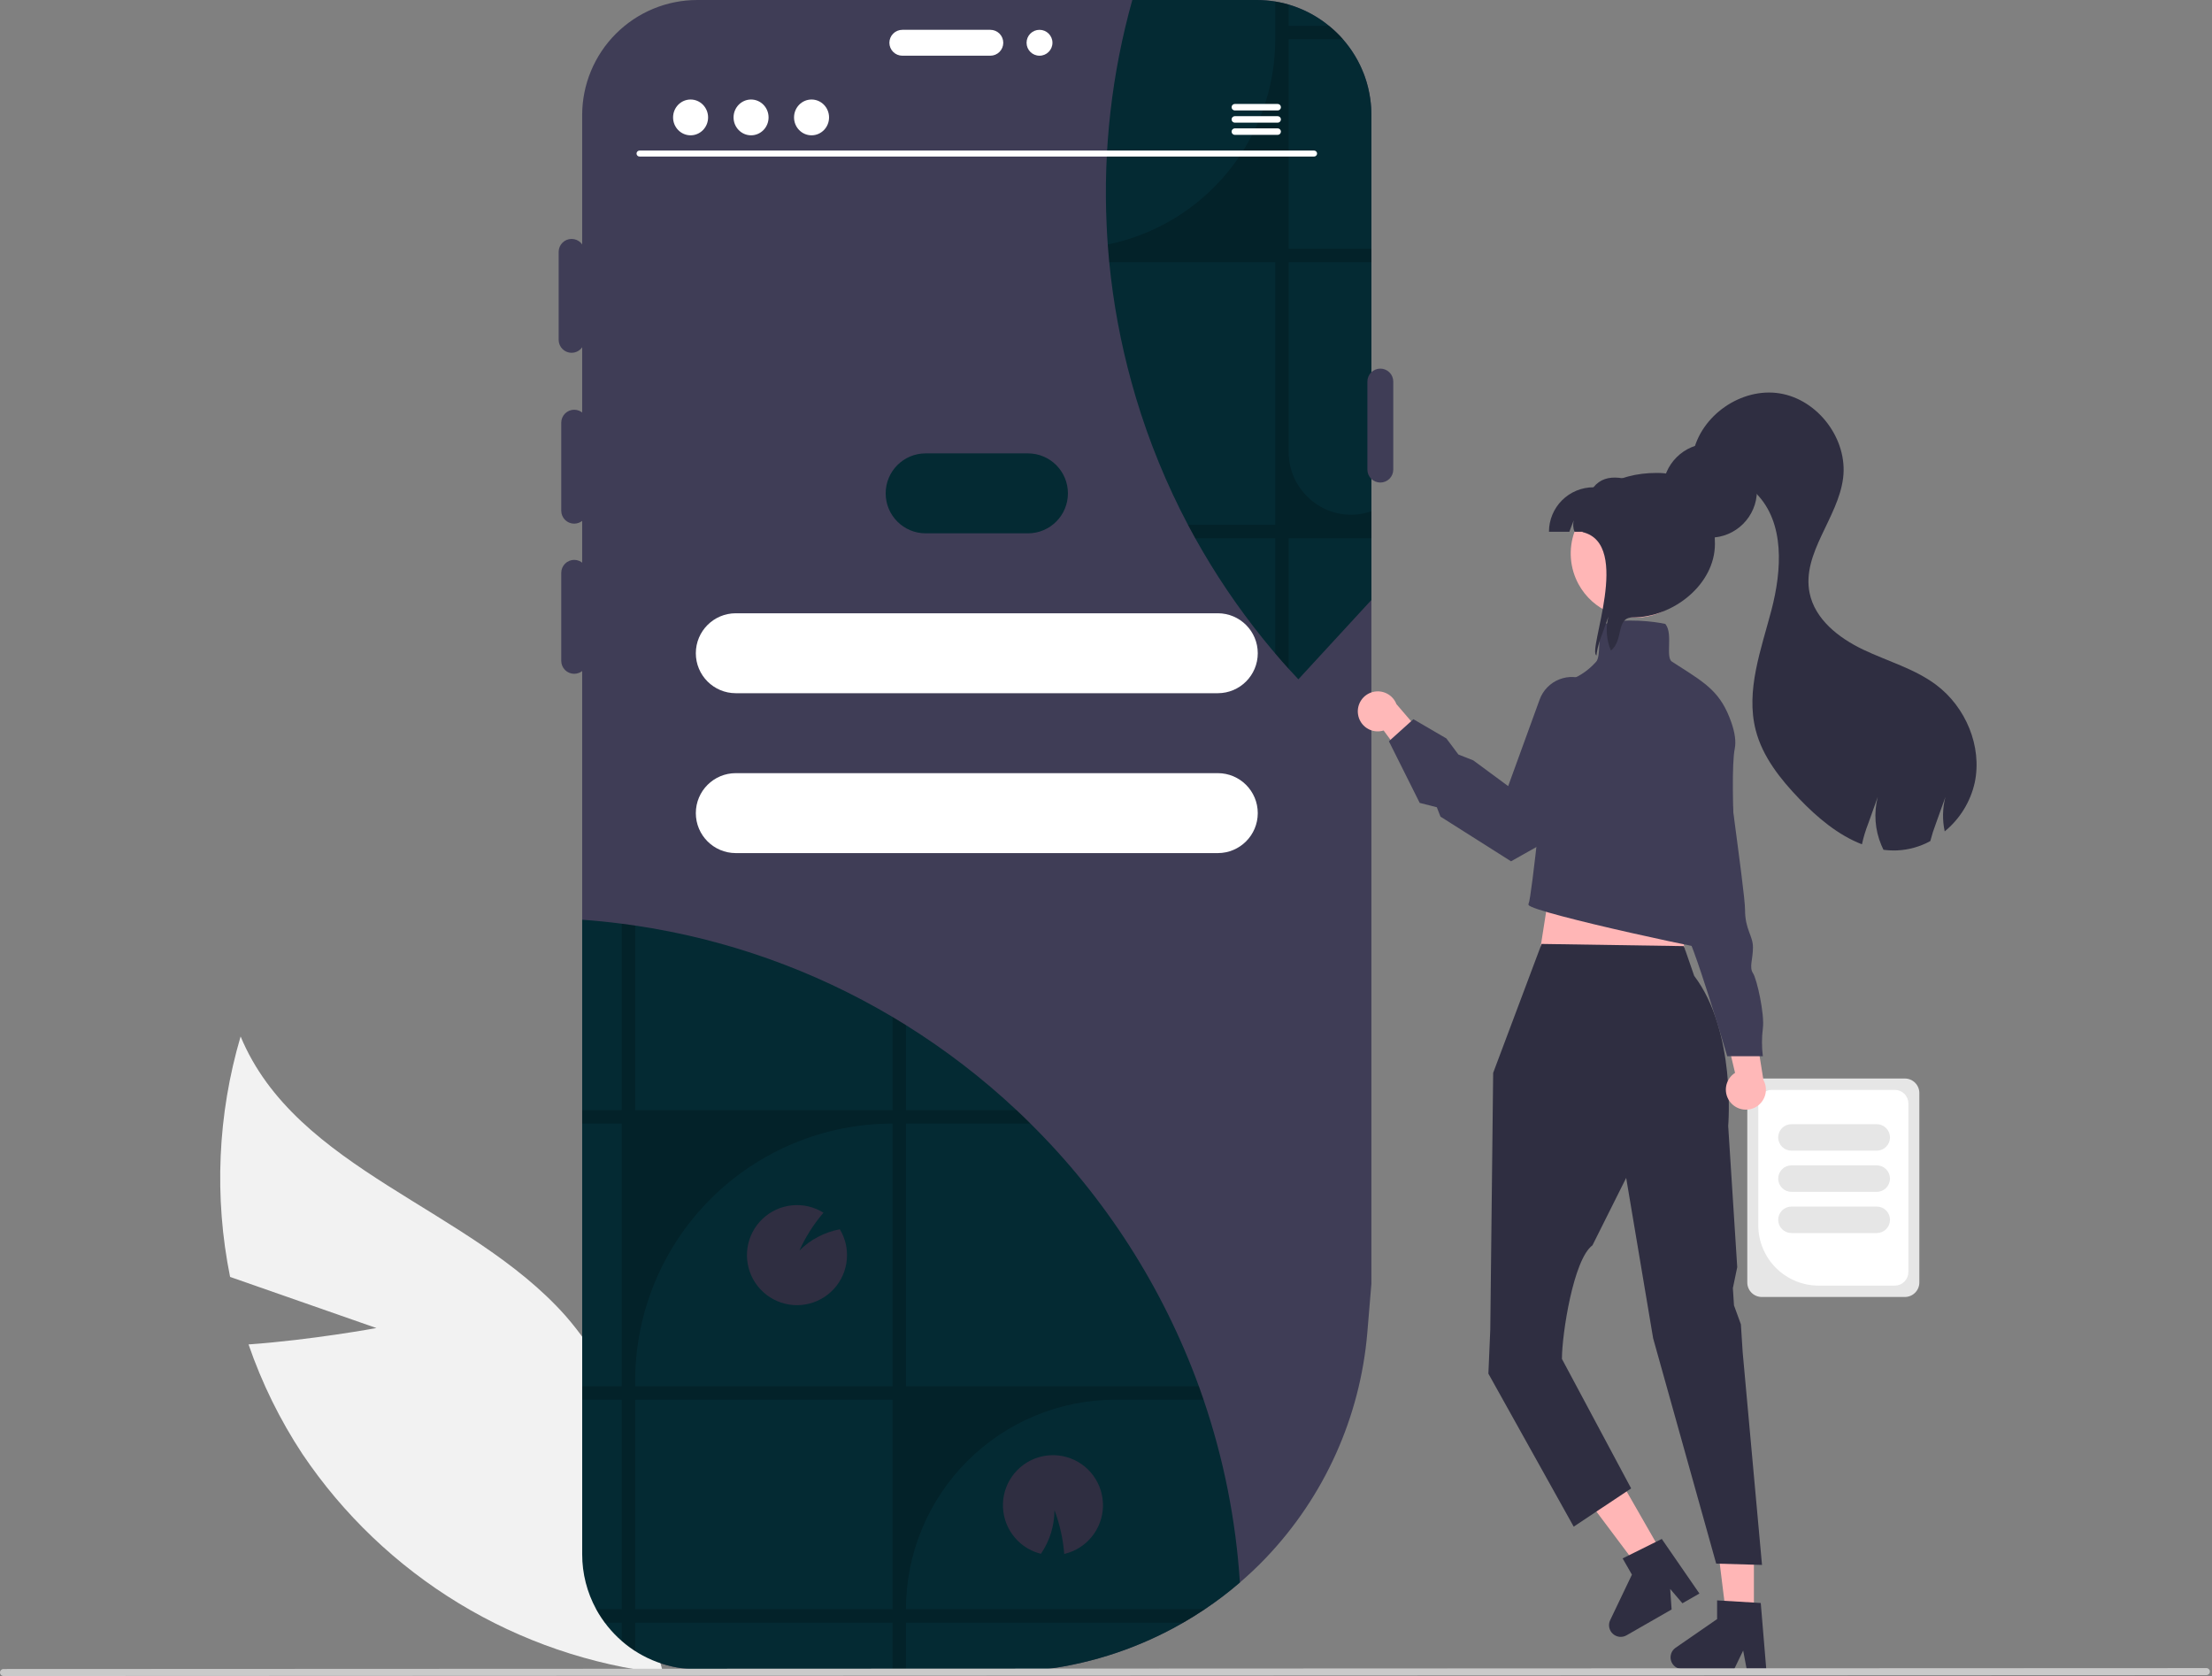 <svg width="920" height="697" viewBox="0 0 920 697" fill="none" xmlns="http://www.w3.org/2000/svg">
<rect x="0" y="0" width="920" height="697" fill="#808080" stroke="none"/>
<g clip-path="url(#clip0_78_63)">
<path d="M570.38 47.833V533.908L568.691 554.147C565.731 589.28 550.848 622.344 526.512 647.855C523.061 651.465 519.451 654.883 515.682 658.109C511.043 662.11 506.163 665.825 501.072 669.232C498.159 671.19 495.174 673.038 492.139 674.788C474.491 684.98 454.998 691.572 434.786 694.183H289.954C278.428 694.193 267.29 690.023 258.603 682.448C254.303 678.705 250.699 674.231 247.957 669.232C244.127 662.219 242.124 654.354 242.133 646.362V47.833C242.149 35.152 247.194 22.995 256.161 14.028C265.127 5.061 277.285 0.016 289.966 0H522.559C523.11 0 523.648 0.012 524.199 0.024C524.554 0.037 524.909 0.049 525.263 0.086C525.741 0.098 526.218 0.135 526.683 0.184C527.282 0.22 527.87 0.281 528.457 0.355C528.996 0.428 529.534 0.502 530.072 0.587C530.183 0.6 530.28 0.624 530.391 0.636C531.076 0.746 531.761 0.869 532.434 1.016C533.107 1.15 533.792 1.309 534.453 1.481C534.93 1.603 535.42 1.738 535.897 1.872C535.909 1.872 535.934 1.884 535.946 1.884C537.353 2.3 538.748 2.778 540.119 3.328C540.547 3.487 540.975 3.671 541.391 3.854L541.575 3.928C541.917 4.075 542.248 4.222 542.578 4.381C543.569 4.833 544.548 5.335 545.515 5.861C547.105 6.738 548.645 7.702 550.128 8.749C550.605 9.08 551.07 9.434 551.523 9.789C551.903 10.071 552.282 10.364 552.649 10.683C552.68 10.699 552.709 10.719 552.735 10.744C552.784 10.78 552.833 10.829 552.881 10.866C553.212 11.123 553.53 11.392 553.836 11.662C554.435 12.175 555.023 12.714 555.598 13.264C555.757 13.411 555.916 13.558 556.075 13.717C556.234 13.864 556.381 14.023 556.54 14.182C556.699 14.329 556.846 14.488 556.993 14.635C557.081 14.71 557.162 14.792 557.238 14.88C557.678 15.345 558.106 15.822 558.523 16.299C559.049 16.899 559.563 17.511 560.04 18.135C560.456 18.649 560.848 19.163 561.227 19.689C561.582 20.166 561.912 20.643 562.242 21.133C562.331 21.254 562.413 21.381 562.487 21.512C562.83 22.014 563.148 22.528 563.466 23.041C564.261 24.339 564.983 25.685 565.644 27.043C565.889 27.557 566.121 28.058 566.342 28.573C566.623 29.197 566.88 29.821 567.125 30.445C567.223 30.677 567.308 30.922 567.394 31.154C567.529 31.509 567.651 31.864 567.773 32.219C567.908 32.611 568.043 33.014 568.165 33.406L568.459 34.36C568.63 34.935 568.777 35.498 568.924 36.074C569.009 36.416 569.095 36.759 569.168 37.114C569.743 39.613 570.115 42.154 570.282 44.713C570.294 45.031 570.319 45.337 570.331 45.655C570.368 46.377 570.38 47.099 570.38 47.833Z" fill="#3F3D56"/>
<path d="M570.38 47.833V249.517L540.009 282.507C538.638 281.063 537.288 279.598 535.958 278.114C534.062 276.033 532.21 273.92 530.403 271.775C529.926 271.224 529.473 270.686 529.008 270.135C527.796 268.716 526.622 267.272 525.447 265.816C514.817 252.664 505.34 238.622 497.119 223.844C496.091 221.997 495.088 220.149 494.097 218.277C485.169 201.37 477.911 183.632 472.426 165.317C471.802 163.249 471.202 161.156 470.639 159.064C466.106 142.684 462.998 125.943 461.352 109.028C461.119 106.642 460.911 104.268 460.74 101.882C460.74 101.821 460.728 101.747 460.728 101.686C460.532 99.092 460.397 96.498 460.275 93.879C458.791 62.217 462.393 30.522 470.945 0H522.559C523.11 0 523.648 0.012 524.199 0.024C524.554 0.037 524.909 0.049 525.263 0.086C525.741 0.098 526.218 0.135 526.683 0.184C527.282 0.22 527.87 0.281 528.457 0.355C528.996 0.428 529.534 0.502 530.072 0.587C530.183 0.6 530.28 0.624 530.391 0.636H530.403C531.088 0.746 531.773 0.869 532.446 1.016C533.119 1.15 533.805 1.309 534.465 1.481C534.943 1.603 535.432 1.738 535.909 1.872C535.922 1.872 535.946 1.884 535.958 1.884C537.365 2.3 538.748 2.778 540.119 3.328C540.547 3.487 540.975 3.671 541.391 3.854L541.575 3.928C541.917 4.075 542.248 4.222 542.578 4.381C543.569 4.833 544.548 5.335 545.515 5.861C547.105 6.738 548.645 7.702 550.128 8.749C550.605 9.08 551.07 9.434 551.523 9.789C551.903 10.071 552.282 10.364 552.649 10.683C552.68 10.699 552.709 10.719 552.735 10.744H552.747C552.967 10.927 553.187 11.111 553.395 11.294C553.542 11.417 553.701 11.539 553.836 11.662C554.044 11.833 554.24 12.016 554.448 12.188C554.546 12.273 554.644 12.359 554.729 12.445C555.023 12.714 555.304 12.983 555.598 13.264C555.757 13.411 555.916 13.558 556.075 13.717C556.234 13.864 556.381 14.023 556.54 14.182C556.699 14.329 556.846 14.488 556.993 14.635L557.005 14.647C557.094 14.712 557.173 14.79 557.238 14.88C557.678 15.345 558.106 15.822 558.523 16.299C559.049 16.899 559.563 17.511 560.04 18.135C560.456 18.649 560.847 19.163 561.227 19.689C561.582 20.166 561.912 20.643 562.242 21.133C562.331 21.254 562.413 21.381 562.487 21.512C562.83 22.014 563.148 22.528 563.466 23.041C564.261 24.339 564.983 25.685 565.644 27.043C565.889 27.557 566.121 28.058 566.342 28.573C566.623 29.197 566.88 29.821 567.125 30.445C567.223 30.677 567.308 30.922 567.394 31.154C567.529 31.509 567.651 31.864 567.773 32.219C567.908 32.611 568.043 33.014 568.165 33.406L568.459 34.36C568.63 34.935 568.777 35.498 568.924 36.074C569.009 36.416 569.095 36.759 569.168 37.114C569.743 39.613 570.115 42.154 570.282 44.713C570.294 45.031 570.319 45.337 570.331 45.655C570.368 46.377 570.38 47.099 570.38 47.833Z" fill="#042A33"/>
<path opacity="0.2" d="M570.392 109.028V103.448H535.958V16.299H558.535C558.119 15.822 557.69 15.345 557.25 14.88H557.238C557.173 14.79 557.094 14.712 557.005 14.647V14.635H556.993C556.846 14.488 556.699 14.329 556.54 14.182C556.399 14.018 556.247 13.863 556.087 13.717H556.075C555.916 13.558 555.757 13.411 555.598 13.264C555.304 12.983 555.023 12.714 554.729 12.444C554.643 12.359 554.546 12.273 554.448 12.188C554.24 12.016 554.044 11.833 553.836 11.661C553.701 11.539 553.542 11.417 553.395 11.294C553.187 11.111 552.967 10.927 552.747 10.744H535.958V1.884C535.946 1.884 535.921 1.872 535.909 1.872C535.432 1.738 534.943 1.603 534.465 1.481C533.805 1.309 533.119 1.15 532.446 1.016C531.773 0.869 531.088 0.746 530.403 0.636V16.299C530.401 36.379 523.466 55.843 510.771 71.401C498.076 86.959 480.399 97.656 460.728 101.686C460.728 101.747 460.74 101.821 460.74 101.882C460.911 104.268 461.119 106.642 461.352 109.028H530.403V218.276H494.097C495.088 220.149 496.091 221.996 497.119 223.844H530.403V271.775C532.214 273.916 534.066 276.029 535.958 278.113V223.844H570.392V212.611H570.38C570.27 212.648 570.172 212.684 570.062 212.721C553.285 218.362 535.958 205.636 535.958 187.93V109.028H570.392Z" fill="black"/>
<path d="M156.564 552.29L95.697 531.025C88.996 497.833 90.499 463.507 100.075 431.028C123.165 486.618 195.184 502.161 235.172 547.156C247.536 561.285 256.562 578.015 261.581 596.107C266.601 614.198 267.485 633.188 264.168 651.667L275.822 695.886C245.711 692.432 216.706 682.492 190.806 666.749C164.906 651.007 142.727 629.837 125.797 604.698C116.438 590.5 108.905 575.181 103.375 559.101C129.649 557.238 156.564 552.29 156.564 552.29Z" fill="#F2F2F2"/>
<path d="M238.814 217.773C237.387 217.771 236.019 217.204 235.01 216.195C234.001 215.185 233.433 213.817 233.432 212.39V175.788C233.431 175.08 233.569 174.379 233.839 173.725C234.109 173.071 234.505 172.477 235.005 171.976C235.505 171.476 236.099 171.078 236.753 170.807C237.406 170.536 238.107 170.397 238.814 170.397C239.522 170.397 240.223 170.536 240.876 170.807C241.53 171.078 242.123 171.476 242.623 171.976C243.123 172.477 243.52 173.071 243.79 173.725C244.06 174.379 244.198 175.08 244.197 175.788V212.39C244.195 213.817 243.628 215.185 242.619 216.195C241.61 217.204 240.241 217.771 238.814 217.773Z" fill="#3F3D56"/>
<path d="M427.543 188.547H384.984C375.804 188.547 368.362 195.989 368.362 205.17V205.17C368.362 214.35 375.804 221.792 384.984 221.792H427.543C436.723 221.792 444.165 214.35 444.165 205.17C444.165 195.989 436.723 188.547 427.543 188.547Z" fill="#042A33"/>
<path d="M506.499 255.037H306.028C296.847 255.037 289.405 262.479 289.405 271.659V271.659C289.405 280.84 296.847 288.282 306.028 288.282H506.499C515.68 288.282 523.122 280.84 523.122 271.659C523.122 262.479 515.68 255.037 506.499 255.037Z" fill="white"/>
<path d="M506.499 321.527H306.028C296.847 321.527 289.405 328.969 289.405 338.149V338.149C289.405 347.33 296.847 354.772 306.028 354.772H506.499C515.68 354.772 523.122 347.33 523.122 338.149C523.122 328.969 515.68 321.527 506.499 321.527Z" fill="white"/>
<path d="M237.738 146.721C236.311 146.719 234.942 146.152 233.933 145.143C232.924 144.133 232.357 142.765 232.355 141.338V104.736C232.357 103.31 232.925 101.942 233.934 100.935C234.944 99.927 236.312 99.361 237.738 99.361C239.164 99.361 240.532 99.927 241.541 100.935C242.55 101.942 243.118 103.31 243.12 104.736V141.338C243.119 142.765 242.551 144.133 241.542 145.142C240.533 146.152 239.165 146.719 237.738 146.721Z" fill="#3F3D56"/>
<path d="M369.905 17.783C369.907 16.356 370.475 14.988 371.484 13.979C372.493 12.97 373.861 12.402 375.288 12.401H411.89C413.318 12.401 414.687 12.968 415.697 13.977C416.706 14.987 417.273 16.356 417.273 17.783C417.273 19.211 416.706 20.58 415.697 21.59C414.687 22.599 413.318 23.166 411.89 23.166H375.288C373.861 23.164 372.493 22.597 371.484 21.588C370.475 20.579 369.907 19.21 369.905 17.783Z" fill="white"/>
<path d="M238.814 280.212C237.387 280.211 236.019 279.643 235.01 278.634C234.001 277.625 233.433 276.257 233.432 274.83V238.227C233.431 237.519 233.569 236.819 233.839 236.165C234.109 235.511 234.505 234.916 235.005 234.416C235.505 233.915 236.099 233.518 236.753 233.247C237.406 232.976 238.107 232.836 238.814 232.836C239.522 232.836 240.223 232.976 240.876 233.247C241.53 233.518 242.123 233.915 242.623 234.416C243.123 234.916 243.52 235.511 243.79 236.165C244.06 236.819 244.198 237.519 244.197 238.227V274.829C244.195 276.257 243.628 277.625 242.619 278.634C241.61 279.643 240.241 280.211 238.814 280.212Z" fill="#3F3D56"/>
<path d="M574.098 200.674C572.67 200.673 571.302 200.105 570.293 199.096C569.284 198.087 568.717 196.719 568.715 195.292V158.689C568.714 157.982 568.852 157.281 569.122 156.627C569.392 155.973 569.789 155.378 570.288 154.878C570.788 154.377 571.382 153.98 572.036 153.709C572.689 153.438 573.39 153.298 574.098 153.298C574.805 153.298 575.506 153.438 576.159 153.709C576.813 153.98 577.407 154.377 577.907 154.878C578.407 155.378 578.803 155.973 579.073 156.627C579.343 157.281 579.481 157.982 579.48 158.689V195.292C579.479 196.719 578.911 198.087 577.902 199.096C576.893 200.105 575.525 200.673 574.098 200.674Z" fill="#3F3D56"/>
<path d="M432.345 23.166C435.317 23.166 437.727 20.756 437.727 17.783C437.727 14.811 435.317 12.401 432.345 12.401C429.372 12.401 426.962 14.811 426.962 17.783C426.962 20.756 429.372 23.166 432.345 23.166Z" fill="white"/>
<path d="M726.723 533.352V454.537C726.724 452.942 727.359 451.412 728.487 450.284C729.615 449.156 731.144 448.522 732.74 448.52H792.263C793.858 448.522 795.387 449.156 796.515 450.284C797.643 451.412 798.278 452.942 798.279 454.537V533.352C798.278 534.947 797.643 536.477 796.515 537.605C795.387 538.733 793.858 539.367 792.263 539.369H732.74C731.144 539.367 729.615 538.733 728.487 537.605C727.359 536.477 726.724 534.947 726.723 533.352Z" fill="#E6E6E6"/>
<path d="M731.289 509.547V458.877C731.29 457.383 731.884 455.951 732.941 454.894C733.997 453.838 735.43 453.244 736.924 453.242H788.079C789.573 453.244 791.005 453.838 792.061 454.894C793.118 455.951 793.712 457.383 793.714 458.877V529.012C793.712 530.506 793.118 531.938 792.061 532.995C791.005 534.051 789.573 534.645 788.079 534.647H756.389C749.734 534.64 743.354 531.993 738.649 527.287C733.943 522.582 731.296 516.202 731.289 509.547Z" fill="white"/>
<path d="M739.571 473.015C739.573 471.555 740.154 470.155 741.186 469.123C742.218 468.091 743.618 467.51 745.078 467.508H780.564C782.024 467.508 783.425 468.088 784.458 469.121C785.49 470.154 786.07 471.554 786.07 473.015C786.07 474.475 785.49 475.876 784.458 476.908C783.425 477.941 782.024 478.521 780.564 478.521H745.078C743.618 478.52 742.218 477.939 741.186 476.907C740.154 475.874 739.573 474.475 739.571 473.015Z" fill="#E6E6E6"/>
<path d="M739.571 490.146C739.573 488.686 740.154 487.287 741.186 486.254C742.218 485.222 743.618 484.641 745.078 484.64H780.564C782.024 484.64 783.425 485.22 784.458 486.252C785.49 487.285 786.07 488.686 786.07 490.146C786.07 491.607 785.49 493.007 784.458 494.04C783.425 495.072 782.024 495.653 780.564 495.653H745.078C743.618 495.651 742.218 495.07 741.186 494.038C740.154 493.006 739.573 491.606 739.571 490.146Z" fill="#E6E6E6"/>
<path d="M739.571 507.277C739.573 505.818 740.154 504.418 741.186 503.386C742.218 502.353 743.618 501.773 745.078 501.771H780.564C782.024 501.771 783.425 502.351 784.458 503.384C785.49 504.417 786.07 505.817 786.07 507.277C786.07 508.738 785.49 510.139 784.458 511.171C783.425 512.204 782.024 512.784 780.564 512.784H745.078C743.618 512.782 742.218 512.202 741.186 511.169C740.154 510.137 739.573 508.737 739.571 507.277Z" fill="#E6E6E6"/>
<path d="M729.473 672.295H717.988L712.523 627.992L729.474 627.994L729.473 672.295Z" fill="#FFB6B6"/>
<path d="M734.61 694.103H726.46L725.006 686.409L721.28 694.103H699.664C698.628 694.104 697.619 693.772 696.784 693.158C695.95 692.544 695.333 691.68 695.025 690.69C694.717 689.701 694.732 688.639 695.07 687.66C695.408 686.68 696.05 685.835 696.903 685.246L714.165 673.324V665.545L732.321 666.629L734.61 694.103Z" fill="#2F2E41"/>
<path d="M691.506 646.33L681.542 652.042L654.767 616.327L669.474 607.896L691.506 646.33Z" fill="#FFB6B6"/>
<path d="M706.81 662.694L699.74 666.748L694.651 660.796L695.246 669.325L676.493 680.076C675.594 680.591 674.554 680.806 673.525 680.688C672.495 680.571 671.531 680.127 670.771 679.422C670.012 678.718 669.497 677.788 669.303 676.771C669.109 675.753 669.246 674.7 669.692 673.765L678.738 654.837L674.869 648.089L691.159 639.998L706.81 662.694Z" fill="#2F2E41"/>
<path d="M645.985 360.483L639.33 402.911L702.556 403.743L694.236 362.979L645.985 360.483Z" fill="#FFB6B6"/>
<path d="M641.165 392.552L621.028 446.171L619.889 547.548L619.829 552.861L619.041 571.258L654.527 634.889L678.414 618.981L649.632 565.14V564.987C649.632 555.082 654.346 523.743 662.328 517.879L676.35 489.846L687.566 556.574L713.786 650.256L732.841 650.796L724.799 562.325L724.058 550.744L721.184 542.849L720.725 535.68L722.537 526.971L718.778 468.216C718.778 468.216 722.212 428.977 704.635 405.823L700.357 393.462L641.165 392.552Z" fill="#2F2E41"/>
<path d="M719.983 458.741C719.165 457.851 718.552 456.792 718.187 455.639C717.822 454.486 717.715 453.267 717.872 452.068C718.029 450.869 718.447 449.719 719.097 448.699C719.747 447.679 720.612 446.814 721.633 446.165L714.854 417.562L729.201 422.804L733.439 449.162C734.416 450.949 734.704 453.031 734.248 455.015C733.792 457 732.624 458.748 730.966 459.929C729.307 461.109 727.273 461.641 725.249 461.422C723.225 461.203 721.351 460.249 719.983 458.741Z" fill="#FFB8B8"/>
<path d="M685.48 338.88L691.238 353.687C691.238 353.687 688.77 368.494 692.883 371.784C696.996 375.074 695.351 375.074 695.351 377.542C695.493 379.312 696.005 381.033 696.856 382.592C697.706 384.151 698.875 385.513 700.287 386.591C703.577 389.058 718.384 439.237 718.384 439.237H733.19C732.712 435.413 732.712 431.544 733.19 427.72C734.013 421.962 730.723 407.156 729.078 404.688C727.432 402.22 729.078 398.93 729.078 393.994C729.078 389.058 725.787 386.591 725.787 378.365C725.787 370.139 715.916 305.976 716.739 298.573C717.561 291.17 708.513 284.589 708.513 284.589H700.287L685.48 338.88Z" fill="#3F3D56"/>
<path d="M564.8 296.924C564.951 298.124 565.364 299.276 566.009 300.299C566.654 301.322 567.515 302.191 568.533 302.845C569.55 303.499 570.698 303.922 571.896 304.084C573.095 304.247 574.314 304.144 575.468 303.784L592.935 327.428L598.195 313.087L580.802 292.833C580.069 290.934 578.664 289.369 576.855 288.436C575.045 287.503 572.956 287.267 570.984 287.771C569.011 288.275 567.292 289.486 566.152 291.173C565.013 292.86 564.531 294.906 564.8 296.924Z" fill="#FFB8B8"/>
<path d="M635.769 376.362C635.713 376.262 635.685 376.148 635.688 376.033C635.692 375.918 635.727 375.806 635.789 375.71C636.986 373.599 642.617 319.968 646.111 284.435L646.156 283.986L646.607 283.999C646.699 284.001 655.808 284.176 663.839 275.224C664.889 274.052 665.016 271.356 665.15 268.501C665.314 265.023 665.483 261.427 667.34 259.57L667.42 259.49L667.528 259.453C675.345 256.849 688.543 258.533 692.468 259.441L692.638 259.48L692.743 259.62C694.366 261.76 694.276 265.185 694.19 268.497C694.112 271.477 694.039 274.291 695.359 275.14C696.381 275.797 697.363 276.425 698.305 277.025C709.923 284.435 715.754 288.155 720.026 300.259C721.59 304.691 722.09 308.41 721.51 311.31C719.003 323.846 723.194 386.588 723.815 389.072C724.236 390.242 724.844 391.336 725.614 392.313C726.652 393.809 727.549 395.099 727.032 396.088C726.68 396.761 725.771 397.075 724.169 397.075C718.134 397.075 637.526 379.645 635.769 376.362Z" fill="#3F3D56"/>
<path d="M599.242 339.686L599.108 339.6L597.597 335.71L590.477 333.897L577.66 308.264L587.852 299.092L601.57 307.093L606.565 313.772L612.756 316.212L627.271 326.918L640.363 290.911C641.053 289.014 642.138 287.285 643.547 285.839C644.956 284.393 646.656 283.263 648.535 282.523C650.414 281.784 652.428 281.453 654.444 281.551C656.461 281.649 658.434 282.175 660.231 283.094L674.385 290.326L674.507 290.415C674.733 290.641 680.023 296.071 679.123 306C678.28 315.306 671.536 330.377 644.156 349.354L628.455 358.187L599.242 339.686Z" fill="#3F3D56"/>
<path d="M656.558 242.987C659.472 248.316 664.114 252.494 669.72 254.832C675.326 257.17 681.56 257.529 687.398 255.851C693.235 254.172 698.326 250.556 701.834 245.597C705.341 240.638 707.055 234.633 706.693 228.57C706.332 222.507 703.916 216.748 699.844 212.241C695.772 207.735 690.287 204.749 684.292 203.776C678.296 202.803 672.148 203.901 666.86 206.889C661.572 209.877 657.46 214.577 655.2 220.215C655.077 220.521 654.967 220.827 654.857 221.145C653.579 224.699 653.07 228.483 653.363 232.248C653.656 236.014 654.745 239.674 656.558 242.987Z" fill="#FFB6B6"/>
<path d="M652.716 221.145C653.866 217.927 653.364 219.603 654.527 216.397C654.153 217.976 654.268 219.632 654.857 221.145H686.685V202.643C677.36 198.948 668.244 195.803 662.738 202.643C657.831 202.643 653.125 204.593 649.655 208.062C646.185 211.532 644.236 216.238 644.236 221.145H652.716Z" fill="#2F2E41"/>
<path d="M663.998 272.575C664.022 272.232 664.059 271.878 664.108 271.535C664.536 269.021 665.229 266.56 666.176 264.193C667.094 261.611 668.024 259.017 668.954 256.435C667.756 261.122 668.121 266.071 669.994 270.532C675.366 266.347 671.976 256.778 679 256.778C695.887 256.778 713.262 243.085 713.262 226.186C713.262 209.3 706.018 196.671 689.132 196.671C672.233 196.671 658.528 204.405 658.198 221.291C679 226.186 660.07 270.862 663.998 272.575Z" fill="#2F2E41"/>
<path d="M711.152 223.598C721.965 223.598 730.731 214.832 730.731 204.019C730.731 193.206 721.965 184.441 711.152 184.441C700.339 184.441 691.574 193.206 691.574 204.019C691.574 214.832 700.339 223.598 711.152 223.598Z" fill="#2F2E41"/>
<path d="M704.109 188.718L706.459 185.707C711.965 194.506 723.174 197.834 730.455 205.237C742.398 217.388 741.088 237.138 736.793 253.621C732.486 270.103 725.976 287.173 730.234 303.681C733.073 314.693 740.452 323.969 748.332 332.18C755.76 339.938 764.57 347.353 774.409 351.11C775.056 348.153 775.936 345.252 777.04 342.434C778.349 338.763 779.658 335.08 780.98 331.421C779.283 338.073 779.803 345.098 782.46 351.428C782.73 352.089 783.035 352.749 783.354 353.398C785.24 353.643 787.143 353.729 789.044 353.655C793.874 353.426 798.589 352.104 802.834 349.788C803.478 347.294 804.263 344.839 805.184 342.434C806.493 338.763 807.802 335.08 809.124 331.421C807.914 336.105 807.813 341.008 808.83 345.738C815.152 340.562 819.552 333.413 821.324 325.437C824.481 310.374 817.555 293.989 805.233 284.775C796.227 278.045 785.079 274.998 774.923 270.152C764.766 265.319 754.806 257.536 752.615 246.511C749.348 230.016 764.485 215.467 766.577 198.788C768.584 182.709 756.201 166.178 740.207 163.596C724.214 161.026 707.254 172.822 704.109 188.718Z" fill="#2F2E41"/>
<path d="M515.69 658.106C511.05 662.107 506.171 665.822 501.079 669.229C498.167 671.187 495.182 673.034 492.147 674.784C474.499 684.976 455.005 691.569 434.794 694.179H289.961C278.436 694.189 267.297 690.02 258.611 682.444C254.311 678.701 250.707 674.227 247.965 669.229C244.135 662.215 242.131 654.35 242.141 646.359V382.489C247.672 382.88 253.162 383.431 258.611 384.14C260.471 384.373 262.319 384.63 264.167 384.911C301.991 390.496 338.361 403.41 371.237 422.93C373.097 424.032 374.957 425.158 376.792 426.32C393.25 436.572 408.661 448.417 422.802 461.684C424.747 463.507 426.669 465.363 428.565 467.252C459.712 498.036 483.639 535.349 498.62 576.5C499.293 578.348 499.946 580.208 500.578 582.08C508.945 606.645 514.026 632.208 515.69 658.106Z" fill="#042A33"/>
<path opacity="0.2" d="M376.793 669.229C376.793 657.783 379.047 646.45 383.428 635.876C387.808 625.301 394.229 615.694 402.323 607.601C410.416 599.508 420.025 593.089 430.6 588.71C441.175 584.331 452.508 582.078 463.954 582.08H500.578C499.942 580.208 499.289 578.348 498.62 576.5H376.793V467.251H428.566C426.669 465.367 424.748 463.511 422.802 461.684H376.793V426.32C374.957 425.157 373.097 424.032 371.237 422.93V461.684H264.167V384.911C262.319 384.63 260.472 384.373 258.612 384.14V461.684H242.141V467.251H258.612V576.5H242.141V582.08H258.612V669.229H247.966C249.026 671.159 250.215 673.015 251.527 674.784H258.612V682.444C260.359 683.968 262.216 685.363 264.167 686.617V674.784H371.237V694.179H376.793V674.784H492.147C495.182 673.034 498.168 671.187 501.08 669.229L376.793 669.229ZM371.237 669.229H264.167V582.08H371.237V669.229ZM371.237 576.5H264.167V574.334C264.166 545.936 275.447 518.701 295.526 498.619C315.605 478.537 342.839 467.254 371.237 467.251V576.5Z" fill="black"/>
<path d="M352.282 521.961C352.284 526.573 350.753 531.054 347.931 534.701C345.109 538.349 341.155 540.955 336.691 542.111C332.226 543.267 327.505 542.908 323.267 541.089C319.029 539.27 315.516 536.095 313.279 532.062C311.041 528.03 310.207 523.368 310.907 518.81C311.607 514.252 313.801 510.055 317.145 506.879C320.489 503.704 324.793 501.729 329.381 501.265C333.969 500.801 338.581 501.874 342.493 504.316C338.424 509.074 335.05 514.385 332.471 520.089C337.057 515.503 342.922 512.41 349.297 511.218C351.258 514.458 352.291 518.174 352.282 521.961Z" fill="#2F2E41"/>
<path d="M423.23 640.682C419.968 637.422 417.881 633.171 417.298 628.596C416.715 624.022 417.667 619.383 420.007 615.409C422.346 611.435 425.939 608.35 430.222 606.64C434.504 604.929 439.234 604.69 443.667 605.96C448.101 607.229 451.987 609.936 454.715 613.653C457.443 617.371 458.859 621.89 458.74 626.5C458.621 631.11 456.975 635.55 454.058 639.123C451.142 642.695 447.122 645.197 442.629 646.237C442.142 639.995 440.772 633.854 438.562 627.997C438.563 634.483 436.603 640.817 432.938 646.168C429.26 645.263 425.902 643.366 423.23 640.682Z" fill="#2F2E41"/>
<path d="M546.571 65.102H265.957C265.633 65.095 265.324 64.961 265.096 64.728C264.869 64.496 264.742 64.184 264.742 63.859C264.742 63.535 264.869 63.223 265.096 62.99C265.324 62.758 265.633 62.624 265.957 62.617H546.571C546.896 62.624 547.205 62.758 547.432 62.99C547.659 63.223 547.786 63.535 547.786 63.859C547.786 64.184 547.659 64.496 547.432 64.728C547.205 64.961 546.896 65.095 546.571 65.102Z" fill="white"/>
<path d="M287.225 56.273C291.246 56.273 294.506 52.941 294.506 48.83C294.506 44.719 291.246 41.386 287.225 41.386C283.203 41.386 279.943 44.719 279.943 48.83C279.943 52.941 283.203 56.273 287.225 56.273Z" fill="white"/>
<path d="M312.378 56.273C316.4 56.273 319.66 52.941 319.66 48.83C319.66 44.719 316.4 41.386 312.378 41.386C308.357 41.386 305.097 44.719 305.097 48.83C305.097 52.941 308.357 56.273 312.378 56.273Z" fill="white"/>
<path d="M337.532 56.273C341.554 56.273 344.814 52.941 344.814 48.83C344.814 44.719 341.554 41.386 337.532 41.386C333.511 41.386 330.251 44.719 330.251 48.83C330.251 52.941 333.511 56.273 337.532 56.273Z" fill="white"/>
<path d="M531.427 43.231H513.559C513.205 43.238 512.868 43.384 512.62 43.637C512.372 43.89 512.233 44.23 512.233 44.584C512.233 44.938 512.372 45.278 512.62 45.531C512.868 45.784 513.205 45.93 513.559 45.937H531.427C531.781 45.93 532.118 45.784 532.366 45.531C532.614 45.278 532.753 44.938 532.753 44.584C532.753 44.23 532.614 43.89 532.366 43.637C532.118 43.384 531.781 43.238 531.427 43.231Z" fill="white"/>
<path d="M531.427 48.31H513.559C513.205 48.317 512.868 48.462 512.62 48.715C512.372 48.968 512.233 49.308 512.233 49.663C512.233 50.017 512.372 50.357 512.62 50.61C512.868 50.863 513.205 51.008 513.559 51.015H531.427C531.781 51.008 532.118 50.863 532.366 50.61C532.614 50.357 532.753 50.017 532.753 49.663C532.753 49.308 532.614 48.968 532.366 48.715C532.118 48.462 531.781 48.317 531.427 48.31Z" fill="white"/>
<path d="M531.427 53.381H513.559C513.205 53.388 512.868 53.534 512.62 53.787C512.372 54.04 512.233 54.38 512.233 54.734C512.233 55.088 512.372 55.428 512.62 55.681C512.868 55.934 513.205 56.08 513.559 56.087H531.427C531.781 56.08 532.118 55.934 532.366 55.681C532.614 55.428 532.753 55.088 532.753 54.734C532.753 54.38 532.614 54.04 532.366 53.787C532.118 53.534 531.781 53.388 531.427 53.381Z" fill="white"/>
<path d="M917.673 696.624L1.457 697C1.071 696.999 0.702 696.845 0.43 696.572C0.157 696.299 0.004 695.929 0.004 695.543C0.004 695.157 0.157 694.787 0.43 694.514C0.702 694.241 1.071 694.087 1.457 694.086L917.673 693.71C918.059 693.711 918.428 693.865 918.701 694.138C918.973 694.411 919.126 694.781 919.126 695.167C919.126 695.553 918.973 695.923 918.701 696.196C918.428 696.469 918.059 696.623 917.673 696.624Z" fill="#CACACA"/>
</g>
<defs>
<clipPath id="clip0_78_63">
<rect width="919.13" height="697" fill="white"/>
</clipPath>
</defs>
</svg>
